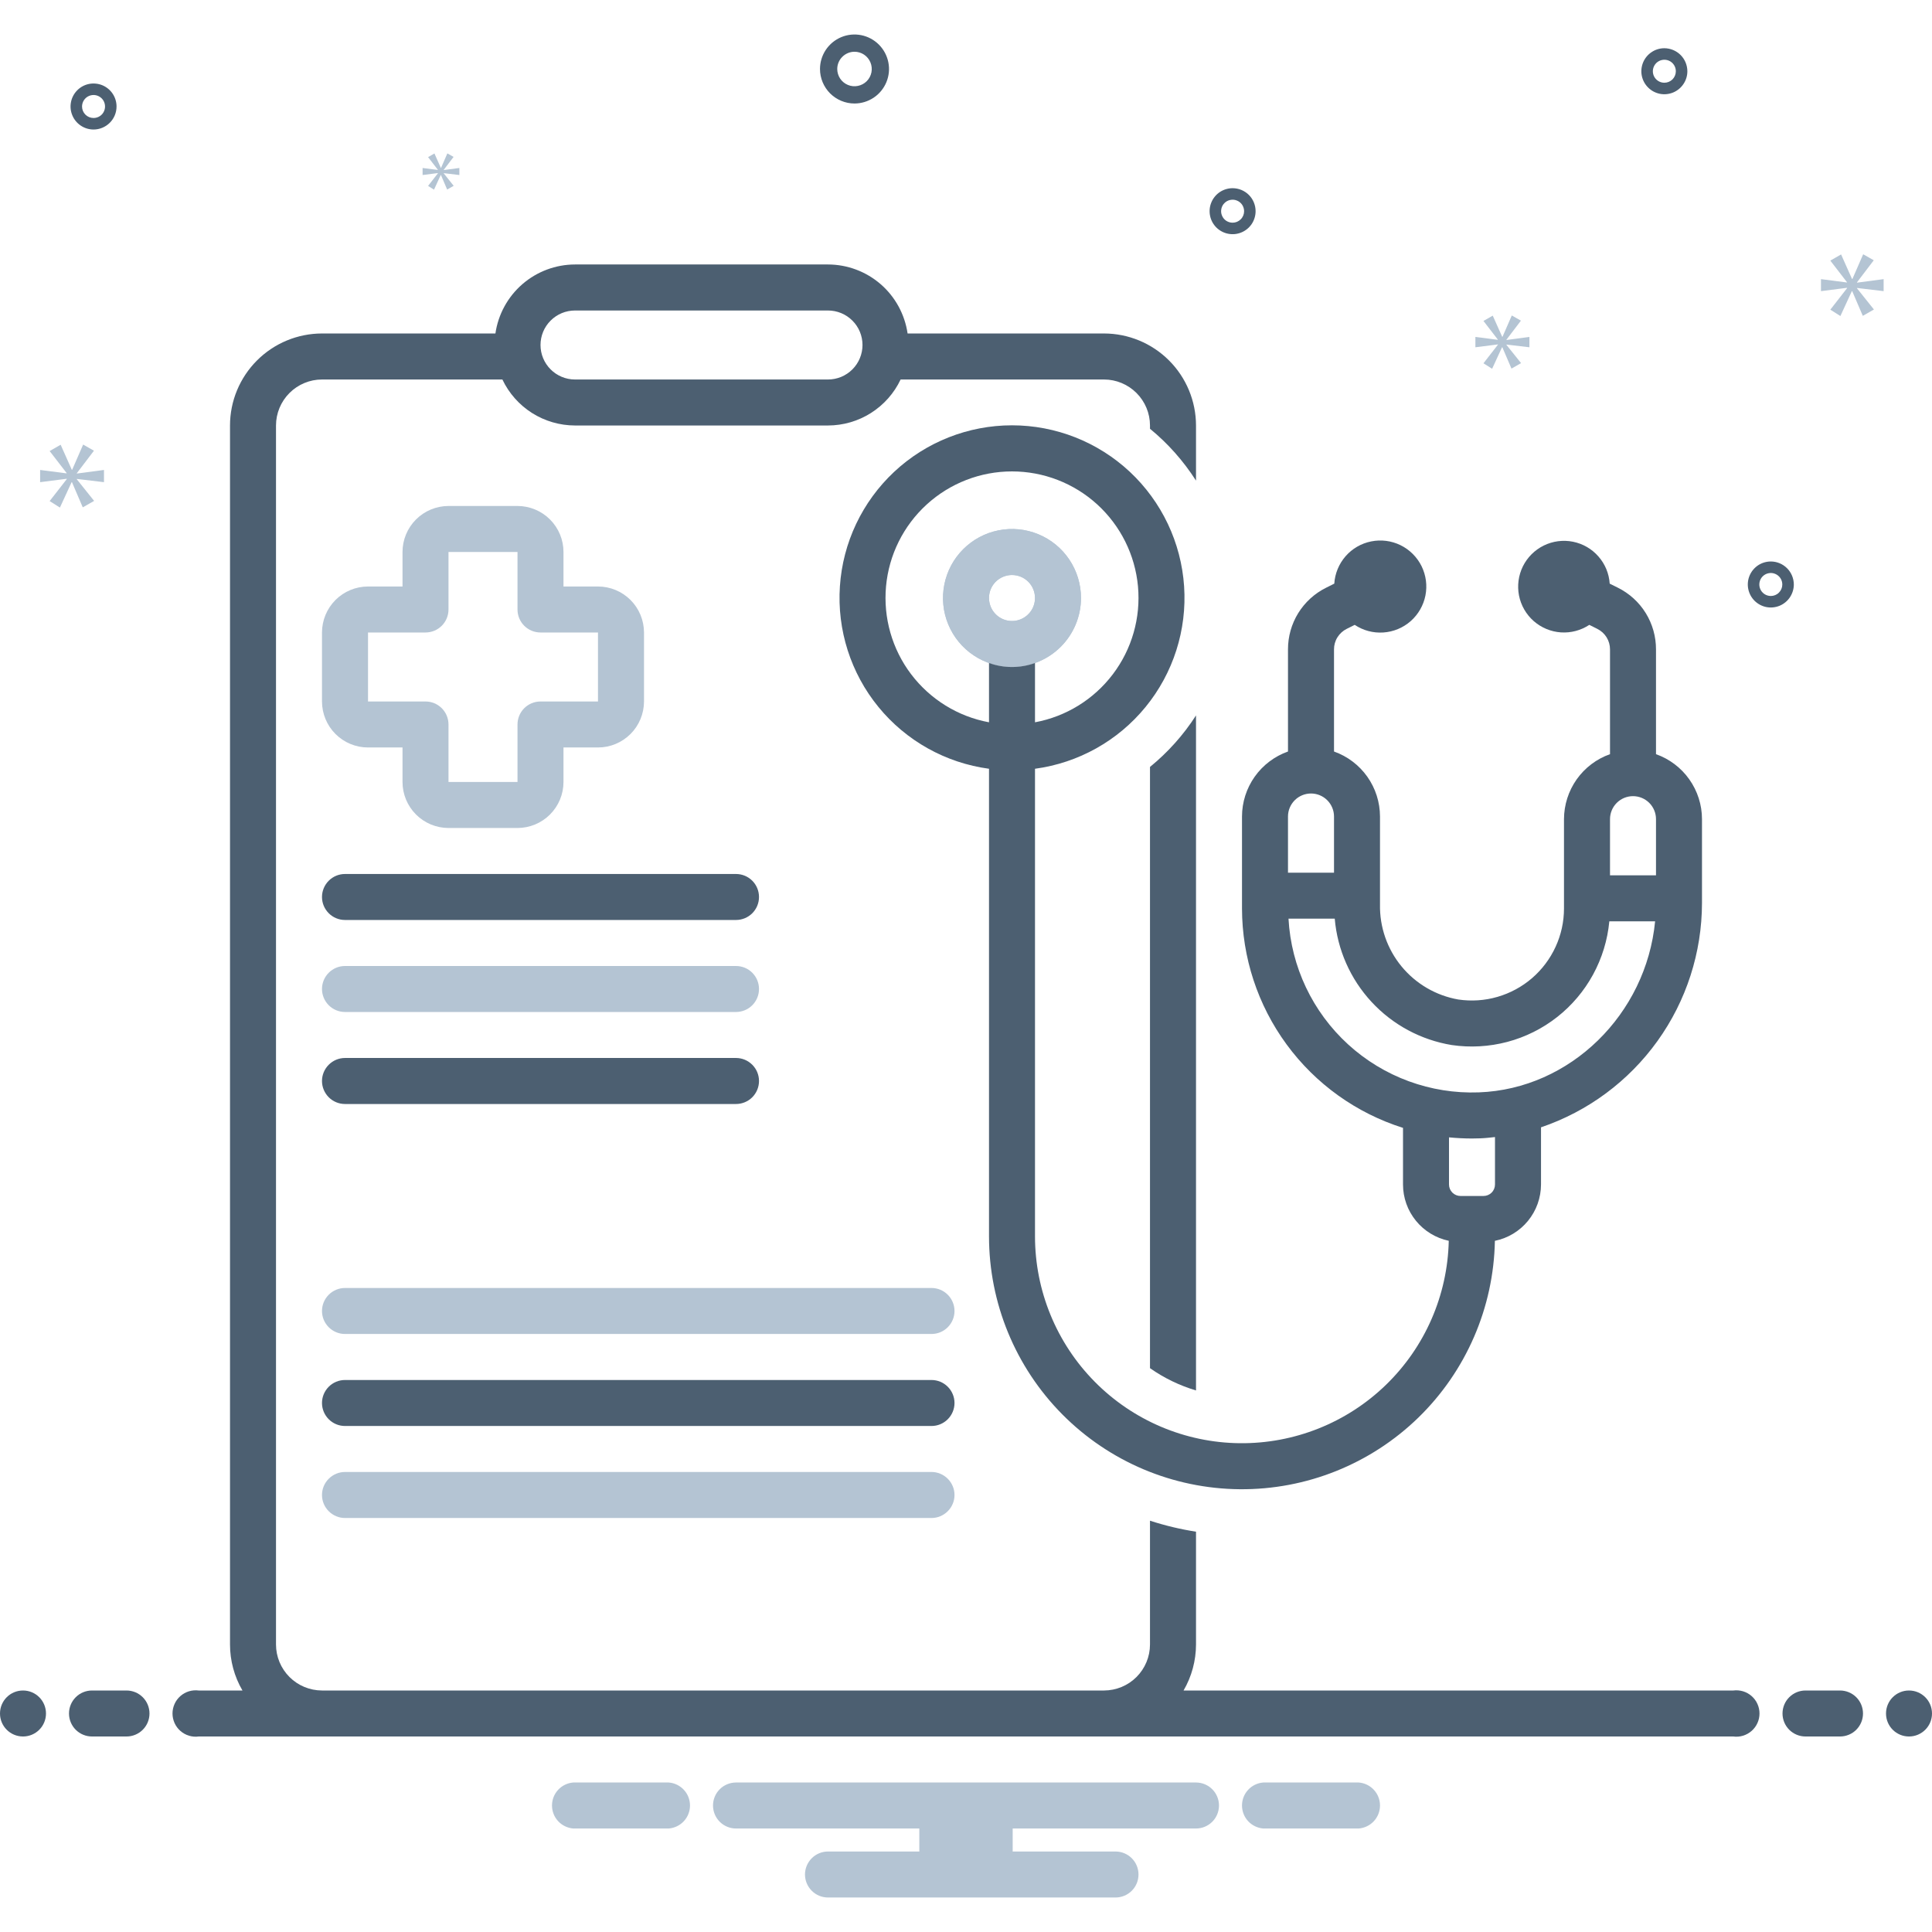 <svg width="56" height="56" viewBox="0 0 56 56" fill="none" xmlns="http://www.w3.org/2000/svg">
<g clip-path="url(#clip0_323_10855)">
<path d="M15 14.666H13C12.646 14.667 12.308 14.807 12.058 15.057C11.808 15.307 11.667 15.646 11.667 16V17H10.667C10.313 17 9.974 17.141 9.724 17.391C9.474 17.641 9.334 17.98 9.333 18.333V20.333C9.334 20.686 9.474 21.025 9.724 21.275C9.974 21.525 10.313 21.666 10.667 21.666H11.667V22.666C11.667 23.02 11.808 23.359 12.058 23.609C12.308 23.859 12.646 23.999 13 24H15C15.354 23.999 15.692 23.859 15.942 23.609C16.192 23.359 16.333 23.02 16.333 22.666V21.666H17.333C17.687 21.666 18.026 21.525 18.276 21.275C18.526 21.025 18.666 20.686 18.667 20.333V18.333C18.666 17.98 18.526 17.641 18.276 17.391C18.026 17.141 17.687 17 17.333 17H16.333V16C16.333 15.646 16.192 15.307 15.942 15.057C15.692 14.807 15.354 14.667 15 14.666ZM17.333 18.333V20.333H15.667C15.49 20.333 15.32 20.403 15.195 20.528C15.07 20.653 15 20.823 15 21V22.666H13V21C13 20.823 12.93 20.653 12.805 20.528C12.68 20.403 12.51 20.333 12.333 20.333H10.667V18.333H12.333C12.51 18.333 12.68 18.263 12.805 18.138C12.93 18.013 13 17.843 13 17.666V16H15V17.666C15 17.843 15.07 18.013 15.195 18.138C15.32 18.263 15.49 18.333 15.667 18.333H17.333Z" fill="#B4C4D3"/>
<path d="M10 26.666H21.333C21.51 26.666 21.68 26.596 21.805 26.471C21.93 26.346 22 26.177 22 26C22 25.823 21.93 25.653 21.805 25.528C21.68 25.403 21.51 25.333 21.333 25.333H10C9.823 25.333 9.654 25.403 9.529 25.528C9.404 25.653 9.333 25.823 9.333 26C9.333 26.177 9.404 26.346 9.529 26.471C9.654 26.596 9.823 26.666 10 26.666Z" fill="#4C5F71"/>
<path d="M10 29.333H21.333C21.51 29.333 21.68 29.263 21.805 29.138C21.93 29.013 22 28.843 22 28.666C22 28.49 21.93 28.32 21.805 28.195C21.68 28.07 21.51 28 21.333 28H10C9.823 28 9.654 28.07 9.529 28.195C9.404 28.32 9.333 28.49 9.333 28.666C9.333 28.843 9.404 29.013 9.529 29.138C9.654 29.263 9.823 29.333 10 29.333Z" fill="#B4C4D3"/>
<path d="M10 32H21.333C21.51 32 21.68 31.93 21.805 31.805C21.93 31.679 22 31.51 22 31.333C22 31.156 21.93 30.987 21.805 30.862C21.68 30.737 21.51 30.666 21.333 30.666H10C9.823 30.666 9.654 30.737 9.529 30.862C9.404 30.987 9.333 31.156 9.333 31.333C9.333 31.51 9.404 31.679 9.529 31.805C9.654 31.93 9.823 32 10 32Z" fill="#4C5F71"/>
<path d="M27 37.333H10C9.823 37.333 9.654 37.403 9.529 37.528C9.404 37.653 9.333 37.823 9.333 38C9.333 38.177 9.404 38.346 9.529 38.471C9.654 38.596 9.823 38.666 10 38.666H27C27.177 38.666 27.346 38.596 27.471 38.471C27.596 38.346 27.667 38.177 27.667 38C27.667 37.823 27.596 37.653 27.471 37.528C27.346 37.403 27.177 37.333 27 37.333Z" fill="#B4C4D3"/>
<path d="M27 40H10C9.823 40 9.654 40.07 9.529 40.195C9.404 40.32 9.333 40.49 9.333 40.666C9.333 40.843 9.404 41.013 9.529 41.138C9.654 41.263 9.823 41.333 10 41.333H27C27.177 41.333 27.346 41.263 27.471 41.138C27.596 41.013 27.667 40.843 27.667 40.666C27.667 40.49 27.596 40.32 27.471 40.195C27.346 40.07 27.177 40 27 40Z" fill="#4C5F71"/>
<path d="M27 42.666H10C9.823 42.666 9.654 42.737 9.529 42.862C9.404 42.987 9.333 43.156 9.333 43.333C9.333 43.51 9.404 43.679 9.529 43.804C9.654 43.929 9.823 44 10 44H27C27.177 44 27.346 43.929 27.471 43.804C27.596 43.679 27.667 43.51 27.667 43.333C27.667 43.156 27.596 42.987 27.471 42.862C27.346 42.737 27.177 42.666 27 42.666Z" fill="#B4C4D3"/>
<path d="M33.333 22.23V39.657C33.74 39.943 34.191 40.161 34.667 40.303V20.737C34.304 21.302 33.854 21.805 33.333 22.23ZM24.768 3C24.966 3 25.159 2.941 25.324 2.831C25.488 2.722 25.616 2.565 25.692 2.383C25.768 2.2 25.788 1.999 25.749 1.805C25.71 1.611 25.615 1.433 25.475 1.293C25.335 1.153 25.157 1.058 24.963 1.019C24.769 0.981 24.568 1 24.386 1.076C24.203 1.152 24.047 1.28 23.937 1.444C23.827 1.609 23.768 1.802 23.768 2C23.768 2.265 23.874 2.519 24.061 2.707C24.249 2.894 24.503 3 24.768 3ZM24.768 1.5C24.867 1.5 24.964 1.529 25.046 1.584C25.128 1.639 25.192 1.717 25.23 1.809C25.268 1.9 25.278 2.001 25.259 2.098C25.239 2.195 25.192 2.284 25.122 2.354C25.052 2.423 24.963 2.471 24.866 2.49C24.769 2.51 24.668 2.5 24.577 2.462C24.485 2.424 24.407 2.36 24.352 2.278C24.298 2.196 24.268 2.099 24.268 2C24.268 1.867 24.321 1.74 24.415 1.647C24.509 1.553 24.636 1.5 24.768 1.5ZM51.328 16.275C51.196 16.275 51.067 16.314 50.957 16.387C50.848 16.461 50.762 16.565 50.712 16.686C50.661 16.808 50.648 16.942 50.674 17.072C50.7 17.201 50.763 17.32 50.856 17.413C50.95 17.506 51.068 17.57 51.198 17.596C51.327 17.621 51.461 17.608 51.583 17.558C51.705 17.507 51.809 17.422 51.882 17.312C51.955 17.202 51.995 17.073 51.995 16.942C51.994 16.765 51.924 16.596 51.799 16.471C51.674 16.346 51.505 16.275 51.328 16.275ZM51.328 17.275C51.262 17.275 51.197 17.255 51.143 17.219C51.088 17.182 51.045 17.13 51.02 17.069C50.995 17.008 50.988 16.941 51.001 16.877C51.014 16.812 51.045 16.753 51.092 16.706C51.139 16.659 51.198 16.628 51.263 16.615C51.327 16.602 51.395 16.608 51.455 16.634C51.516 16.659 51.568 16.702 51.605 16.756C51.642 16.811 51.661 16.876 51.661 16.942C51.661 17.03 51.626 17.115 51.563 17.177C51.501 17.24 51.416 17.275 51.328 17.275ZM35.727 5.455C35.596 5.455 35.467 5.494 35.357 5.567C35.248 5.64 35.162 5.745 35.112 5.866C35.061 5.988 35.048 6.122 35.074 6.252C35.099 6.381 35.163 6.5 35.256 6.593C35.349 6.686 35.468 6.75 35.597 6.775C35.727 6.801 35.861 6.788 35.983 6.737C36.105 6.687 36.209 6.601 36.282 6.492C36.355 6.382 36.394 6.253 36.394 6.121C36.394 5.945 36.324 5.775 36.199 5.65C36.074 5.525 35.904 5.455 35.727 5.455ZM35.727 6.455C35.662 6.455 35.597 6.435 35.542 6.399C35.487 6.362 35.445 6.31 35.42 6.249C35.394 6.188 35.388 6.121 35.401 6.056C35.413 5.992 35.445 5.932 35.492 5.886C35.538 5.839 35.598 5.807 35.663 5.795C35.727 5.782 35.794 5.788 35.855 5.814C35.916 5.839 35.968 5.881 36.005 5.936C36.041 5.991 36.061 6.056 36.061 6.121C36.061 6.21 36.026 6.295 35.963 6.357C35.901 6.42 35.816 6.455 35.727 6.455ZM48.242 1.398C48.11 1.398 47.981 1.437 47.872 1.511C47.762 1.584 47.677 1.688 47.626 1.81C47.576 1.932 47.562 2.066 47.588 2.195C47.614 2.324 47.677 2.443 47.771 2.536C47.864 2.63 47.983 2.693 48.112 2.719C48.241 2.745 48.375 2.731 48.497 2.681C48.619 2.63 48.723 2.545 48.796 2.435C48.87 2.326 48.909 2.197 48.909 2.065C48.908 1.888 48.838 1.719 48.713 1.594C48.588 1.469 48.419 1.399 48.242 1.398ZM48.242 2.398C48.176 2.398 48.112 2.379 48.057 2.342C48.002 2.306 47.959 2.253 47.934 2.193C47.909 2.132 47.902 2.065 47.915 2C47.928 1.935 47.96 1.876 48.006 1.829C48.053 1.783 48.112 1.751 48.177 1.738C48.242 1.725 48.309 1.732 48.37 1.757C48.431 1.782 48.483 1.825 48.519 1.88C48.556 1.935 48.575 1.999 48.575 2.065C48.575 2.153 48.54 2.238 48.478 2.301C48.415 2.363 48.33 2.398 48.242 2.398ZM3.378 3.087C3.378 2.955 3.339 2.826 3.266 2.717C3.193 2.607 3.088 2.522 2.967 2.471C2.845 2.421 2.711 2.408 2.581 2.433C2.452 2.459 2.333 2.522 2.24 2.616C2.147 2.709 2.083 2.828 2.058 2.957C2.032 3.086 2.045 3.22 2.096 3.342C2.146 3.464 2.232 3.568 2.341 3.641C2.451 3.715 2.58 3.754 2.712 3.754C2.888 3.754 3.058 3.683 3.183 3.558C3.308 3.433 3.378 3.264 3.378 3.087ZM2.378 3.087C2.378 3.021 2.398 2.957 2.434 2.902C2.471 2.847 2.523 2.804 2.584 2.779C2.645 2.754 2.712 2.747 2.777 2.76C2.841 2.773 2.901 2.805 2.947 2.851C2.994 2.898 3.026 2.957 3.038 3.022C3.051 3.087 3.045 3.154 3.019 3.215C2.994 3.276 2.952 3.328 2.897 3.364C2.842 3.401 2.777 3.42 2.712 3.42C2.623 3.42 2.538 3.385 2.476 3.323C2.413 3.26 2.378 3.176 2.378 3.087Z" fill="#4C5F71"/>
<path d="M2.227 13.716L2.723 13.064L2.41 12.886L2.092 13.616H2.081L1.758 12.891L1.439 13.074L1.93 13.71V13.721L1.163 13.622V13.976L1.935 13.877V13.888L1.439 14.524L1.737 14.712L2.076 13.976H2.086L2.399 14.706L2.728 14.519L2.227 13.893V13.882L3.014 13.976V13.622L2.227 13.726V13.716Z" fill="#B4C4D3"/>
<path d="M12.694 5.022L12.408 5.389L12.58 5.497L12.775 5.073H12.781L12.961 5.494L13.15 5.386L12.862 5.025V5.019L13.315 5.073V4.869L12.862 4.929V4.923L13.147 4.548L12.967 4.446L12.784 4.866H12.778L12.592 4.448L12.408 4.554L12.691 4.92V4.926L12.249 4.869V5.073L12.694 5.016V5.022Z" fill="#B4C4D3"/>
<path d="M54.598 8.439V8.091L53.826 8.193V8.183L54.312 7.544L54.005 7.37L53.693 8.086H53.682L53.365 7.375L53.053 7.554L53.534 8.178V8.188L52.782 8.091V8.439L53.539 8.342V8.352L53.053 8.976L53.345 9.16L53.677 8.439H53.687L53.994 9.155L54.317 8.971L53.826 8.357V8.347L54.598 8.439Z" fill="#B4C4D3"/>
<path d="M43.665 9.846L44.085 9.294L43.82 9.144L43.551 9.762H43.542L43.268 9.149L42.999 9.303L43.414 9.841V9.85L42.765 9.766V10.066L43.418 9.983V9.991L42.999 10.53L43.25 10.689L43.537 10.066H43.546L43.811 10.684L44.089 10.525L43.665 9.996V9.987L44.331 10.066V9.766L43.665 9.855V9.846Z" fill="#B4C4D3"/>
<path d="M0.667 50.333C1.035 50.333 1.333 50.035 1.333 49.667C1.333 49.298 1.035 49 0.667 49C0.298 49 0 49.298 0 49.667C0 50.035 0.298 50.333 0.667 50.333Z" fill="#4C5F71"/>
<path d="M3.667 49H2.667C2.49 49 2.32 49.07 2.195 49.195C2.07 49.32 2 49.49 2 49.667C2 49.843 2.07 50.013 2.195 50.138C2.32 50.263 2.49 50.333 2.667 50.333H3.667C3.843 50.333 4.013 50.263 4.138 50.138C4.263 50.013 4.333 49.843 4.333 49.667C4.333 49.49 4.263 49.32 4.138 49.195C4.013 49.07 3.843 49 3.667 49ZM53.333 49H52.333C52.157 49 51.987 49.07 51.862 49.195C51.737 49.32 51.667 49.49 51.667 49.667C51.667 49.843 51.737 50.013 51.862 50.138C51.987 50.263 52.157 50.333 52.333 50.333H53.333C53.51 50.333 53.68 50.263 53.805 50.138C53.93 50.013 54 49.843 54 49.667C54 49.49 53.93 49.32 53.805 49.195C53.68 49.07 53.51 49 53.333 49Z" fill="#4C5F71"/>
<path d="M55.333 50.333C55.702 50.333 56 50.035 56 49.667C56 49.298 55.702 49 55.333 49C54.965 49 54.667 49.298 54.667 49.667C54.667 50.035 54.965 50.333 55.333 50.333Z" fill="#4C5F71"/>
<path d="M39.385 51.667H36.615C36.448 51.68 36.291 51.756 36.177 51.88C36.063 52.003 36 52.165 36 52.333C36 52.501 36.063 52.663 36.177 52.787C36.291 52.91 36.448 52.986 36.615 53H39.385C39.552 52.986 39.709 52.91 39.823 52.787C39.937 52.663 40 52.501 40 52.333C40 52.165 39.937 52.003 39.823 51.88C39.709 51.756 39.552 51.68 39.385 51.667ZM19.385 51.667H16.615C16.448 51.68 16.291 51.756 16.177 51.88C16.063 52.003 16 52.165 16 52.333C16 52.501 16.063 52.663 16.177 52.787C16.291 52.91 16.448 52.986 16.615 53H19.385C19.552 52.986 19.709 52.91 19.823 52.787C19.937 52.663 20 52.501 20 52.333C20 52.165 19.937 52.003 19.823 51.88C19.709 51.756 19.552 51.68 19.385 51.667ZM34.667 51.667H21.333C21.157 51.667 20.987 51.737 20.862 51.862C20.737 51.987 20.667 52.157 20.667 52.333C20.667 52.51 20.737 52.68 20.862 52.805C20.987 52.93 21.157 53 21.333 53H26.647V53.667H24C23.823 53.667 23.654 53.737 23.529 53.862C23.404 53.987 23.333 54.157 23.333 54.333C23.333 54.51 23.404 54.68 23.529 54.805C23.654 54.93 23.823 55 24 55H32.333C32.51 55 32.68 54.93 32.805 54.805C32.93 54.68 33 54.51 33 54.333C33 54.157 32.93 53.987 32.805 53.862C32.68 53.737 32.51 53.667 32.333 53.667H29.353V53H34.667C34.843 53 35.013 52.93 35.138 52.805C35.263 52.68 35.333 52.51 35.333 52.333C35.333 52.157 35.263 51.987 35.138 51.862C35.013 51.737 34.843 51.667 34.667 51.667Z" fill="#B4C4D3"/>
<path d="M50.24 49H34.306C34.542 48.595 34.666 48.135 34.667 47.666V44.397C34.214 44.326 33.769 44.22 33.333 44.078V47.666C33.333 48.02 33.192 48.359 32.942 48.609C32.692 48.859 32.353 48.999 32 49H9.333C8.98 48.999 8.641 48.859 8.391 48.609C8.141 48.359 8 48.02 8 47.666V12.333C8 11.98 8.141 11.641 8.391 11.391C8.641 11.141 8.98 11 9.333 11H14.562C14.751 11.398 15.049 11.735 15.421 11.971C15.794 12.207 16.226 12.332 16.667 12.333H24C24.441 12.332 24.873 12.207 25.245 11.971C25.618 11.735 25.916 11.398 26.105 11H32C32.353 11 32.692 11.141 32.942 11.391C33.192 11.641 33.333 11.98 33.333 12.333V12.428C33.854 12.855 34.304 13.363 34.667 13.931V12.333C34.666 11.626 34.385 10.948 33.885 10.448C33.385 9.948 32.707 9.667 32 9.666H26.307C26.226 9.112 25.949 8.604 25.526 8.237C25.102 7.87 24.561 7.667 24 7.666H16.667C16.106 7.667 15.565 7.87 15.141 8.237C14.718 8.604 14.44 9.112 14.36 9.666H9.333C8.626 9.667 7.949 9.948 7.449 10.448C6.949 10.948 6.667 11.626 6.667 12.333V47.666C6.667 48.135 6.791 48.595 7.028 49H5.76C5.665 48.988 5.568 48.996 5.477 49.023C5.385 49.051 5.301 49.098 5.229 49.161C5.157 49.224 5.099 49.302 5.06 49.389C5.021 49.476 5 49.571 5 49.667C5 49.762 5.021 49.857 5.06 49.944C5.099 50.031 5.157 50.109 5.229 50.172C5.301 50.235 5.385 50.282 5.477 50.31C5.568 50.338 5.665 50.346 5.76 50.333H50.24C50.335 50.346 50.432 50.338 50.523 50.31C50.615 50.282 50.699 50.235 50.771 50.172C50.843 50.109 50.901 50.031 50.94 49.944C50.98 49.857 51 49.762 51 49.667C51 49.571 50.98 49.476 50.94 49.389C50.901 49.302 50.843 49.224 50.771 49.161C50.699 49.098 50.615 49.051 50.523 49.023C50.432 48.996 50.335 48.988 50.24 49ZM16.667 9H24C24.131 9 24.261 9.026 24.383 9.076C24.504 9.126 24.614 9.2 24.707 9.293C24.8 9.385 24.874 9.496 24.924 9.617C24.974 9.738 25 9.868 25 10C25 10.131 24.974 10.261 24.924 10.382C24.874 10.504 24.8 10.614 24.707 10.707C24.614 10.8 24.504 10.873 24.383 10.924C24.261 10.974 24.131 11 24 11H16.667C16.401 11 16.147 10.894 15.96 10.707C15.772 10.519 15.667 10.265 15.667 10C15.667 9.735 15.772 9.48 15.96 9.293C16.147 9.105 16.401 9 16.667 9Z" fill="#4C5F71"/>
<path d="M29.333 19.333C28.938 19.333 28.551 19.216 28.222 18.996C27.893 18.777 27.637 18.464 27.486 18.099C27.334 17.733 27.295 17.331 27.372 16.943C27.449 16.555 27.639 16.199 27.919 15.919C28.199 15.639 28.555 15.449 28.943 15.372C29.331 15.295 29.733 15.334 30.099 15.486C30.464 15.637 30.776 15.893 30.996 16.222C31.216 16.551 31.333 16.938 31.333 17.333C31.333 17.864 31.122 18.372 30.747 18.747C30.372 19.122 29.864 19.333 29.333 19.333ZM29.333 16.667C29.201 16.667 29.073 16.706 28.963 16.779C28.853 16.852 28.768 16.956 28.717 17.078C28.667 17.2 28.654 17.334 28.68 17.463C28.705 17.593 28.769 17.712 28.862 17.805C28.955 17.898 29.074 17.962 29.203 17.987C29.333 18.013 29.467 18 29.588 17.949C29.71 17.899 29.814 17.813 29.888 17.704C29.961 17.594 30 17.465 30 17.333C30 17.157 29.93 16.987 29.805 16.862C29.68 16.737 29.51 16.667 29.333 16.667Z" fill="#B4C4D3"/>
<path d="M29.333 19.333C28.938 19.333 28.551 19.216 28.222 18.996C27.893 18.777 27.637 18.464 27.486 18.099C27.334 17.733 27.295 17.331 27.372 16.943C27.449 16.555 27.639 16.199 27.919 15.919C28.199 15.639 28.555 15.449 28.943 15.372C29.331 15.295 29.733 15.334 30.099 15.486C30.464 15.637 30.776 15.893 30.996 16.222C31.216 16.551 31.333 16.938 31.333 17.333C31.333 17.864 31.122 18.372 30.747 18.747C30.372 19.122 29.864 19.333 29.333 19.333ZM29.333 16.667C29.201 16.667 29.073 16.706 28.963 16.779C28.853 16.852 28.768 16.956 28.717 17.078C28.667 17.2 28.654 17.334 28.68 17.463C28.705 17.593 28.769 17.712 28.862 17.805C28.955 17.898 29.074 17.962 29.203 17.987C29.333 18.013 29.467 18 29.588 17.949C29.71 17.899 29.814 17.813 29.888 17.704C29.961 17.594 30 17.465 30 17.333C30 17.157 29.93 16.987 29.805 16.862C29.68 16.737 29.51 16.667 29.333 16.667Z" fill="#B4C4D3"/>
<path d="M48 21.86V18.824C48.001 18.452 47.898 18.087 47.703 17.771C47.508 17.455 47.227 17.2 46.895 17.035L46.658 16.917C46.639 16.625 46.524 16.348 46.331 16.129C46.139 15.909 45.879 15.759 45.592 15.702C45.306 15.645 45.008 15.684 44.746 15.813C44.484 15.942 44.272 16.154 44.142 16.415C44.013 16.677 43.973 16.975 44.029 17.261C44.086 17.548 44.235 17.808 44.454 18.001C44.674 18.194 44.95 18.31 45.242 18.33C45.533 18.35 45.823 18.273 46.067 18.112L46.298 18.228C46.409 18.283 46.503 18.368 46.568 18.473C46.633 18.578 46.667 18.7 46.667 18.824V21.86C46.277 21.998 45.94 22.253 45.701 22.59C45.463 22.927 45.334 23.33 45.333 23.744V26.333C45.333 26.717 45.25 27.096 45.089 27.445C44.929 27.793 44.696 28.103 44.405 28.354C44.114 28.604 43.773 28.788 43.404 28.895C43.036 29.002 42.648 29.027 42.269 28.971C41.624 28.858 41.041 28.518 40.625 28.013C40.209 27.508 39.987 26.87 40 26.215V23.666C39.999 23.253 39.871 22.851 39.632 22.513C39.393 22.176 39.056 21.921 38.667 21.783V18.824C38.666 18.7 38.7 18.578 38.766 18.473C38.831 18.368 38.924 18.283 39.035 18.228L39.267 18.112C39.511 18.275 39.803 18.353 40.096 18.333C40.389 18.314 40.668 18.198 40.889 18.004C41.109 17.81 41.26 17.548 41.317 17.26C41.374 16.972 41.334 16.673 41.204 16.409C41.073 16.146 40.86 15.933 40.596 15.803C40.332 15.674 40.033 15.635 39.745 15.693C39.456 15.75 39.195 15.902 39.002 16.123C38.809 16.345 38.694 16.623 38.675 16.917L38.439 17.035C38.106 17.2 37.826 17.455 37.63 17.771C37.435 18.087 37.332 18.452 37.333 18.824V21.783C36.944 21.921 36.607 22.176 36.368 22.513C36.129 22.851 36.001 23.253 36 23.666V26.333C36.002 27.751 36.455 29.132 37.294 30.275C38.133 31.419 39.314 32.265 40.667 32.692V34.333C40.667 34.716 40.799 35.087 41.041 35.384C41.282 35.681 41.619 35.886 41.993 35.965C41.959 37.544 41.304 39.046 40.169 40.144C39.034 41.243 37.511 41.849 35.932 41.832C34.352 41.815 32.843 41.175 31.733 40.052C30.622 38.929 30 37.413 30 35.833V22.283C31.257 22.114 32.403 21.474 33.205 20.492C34.008 19.51 34.407 18.259 34.322 16.994C34.237 15.729 33.675 14.543 32.749 13.676C31.822 12.81 30.602 12.328 29.333 12.328C28.065 12.328 26.844 12.81 25.918 13.676C24.992 14.543 24.429 15.729 24.345 16.994C24.26 18.259 24.659 19.51 25.462 20.492C26.264 21.474 27.41 22.114 28.667 22.283V35.833C28.666 37.766 29.43 39.622 30.79 40.995C32.151 42.368 33.999 43.149 35.932 43.166C37.865 43.184 39.727 42.437 41.113 41.089C42.498 39.74 43.295 37.899 43.33 35.966C43.707 35.89 44.046 35.685 44.289 35.388C44.533 35.09 44.666 34.718 44.667 34.333V32.676C46.026 32.215 47.206 31.34 48.043 30.174C48.88 29.008 49.331 27.609 49.333 26.174V23.743C49.333 23.33 49.204 22.927 48.965 22.59C48.727 22.253 48.389 21.998 48 21.86ZM28.667 20.936C27.767 20.77 26.963 20.273 26.41 19.544C25.858 18.816 25.599 17.907 25.682 16.996C25.765 16.085 26.186 15.239 26.862 14.622C27.537 14.006 28.419 13.664 29.333 13.664C30.248 13.664 31.129 14.006 31.805 14.622C32.48 15.239 32.901 16.085 32.985 16.996C33.068 17.907 32.808 18.816 32.256 19.544C31.704 20.273 30.899 20.77 30 20.936V19.217C29.569 19.372 29.098 19.372 28.667 19.217V20.936ZM37.333 23.666C37.333 23.49 37.404 23.32 37.529 23.195C37.654 23.07 37.823 23 38 23C38.177 23 38.346 23.07 38.471 23.195C38.596 23.32 38.667 23.49 38.667 23.666V25.295H37.333V23.666ZM43.333 34.333C43.333 34.422 43.298 34.506 43.236 34.569C43.173 34.631 43.088 34.666 43 34.666H42.333C42.245 34.666 42.16 34.631 42.098 34.569C42.035 34.506 42 34.422 42 34.333V32.967C42.219 32.988 42.441 33 42.664 33C42.746 33 42.828 32.998 42.911 32.995C43.053 32.99 43.193 32.973 43.333 32.958V34.333ZM42.863 31.663C41.467 31.714 40.108 31.215 39.076 30.273C38.045 29.331 37.424 28.023 37.348 26.628H38.688C38.765 27.529 39.141 28.378 39.755 29.041C40.369 29.705 41.187 30.144 42.079 30.291C42.616 30.37 43.164 30.339 43.69 30.2C44.215 30.061 44.706 29.816 45.134 29.48C45.561 29.145 45.916 28.725 46.176 28.248C46.436 27.771 46.596 27.246 46.647 26.705H47.974C47.716 29.391 45.522 31.567 42.863 31.663ZM48 25.372H46.667V23.743C46.667 23.567 46.737 23.397 46.862 23.272C46.987 23.147 47.157 23.077 47.333 23.077C47.51 23.077 47.68 23.147 47.805 23.272C47.93 23.397 48 23.567 48 23.743V25.372Z" fill="#4C5F71"/>
</g>
<defs>
<clipPath id="clip0_323_10855">
<rect width="56" height="56" fill="white"/>
</clipPath>
</defs>
</svg>

